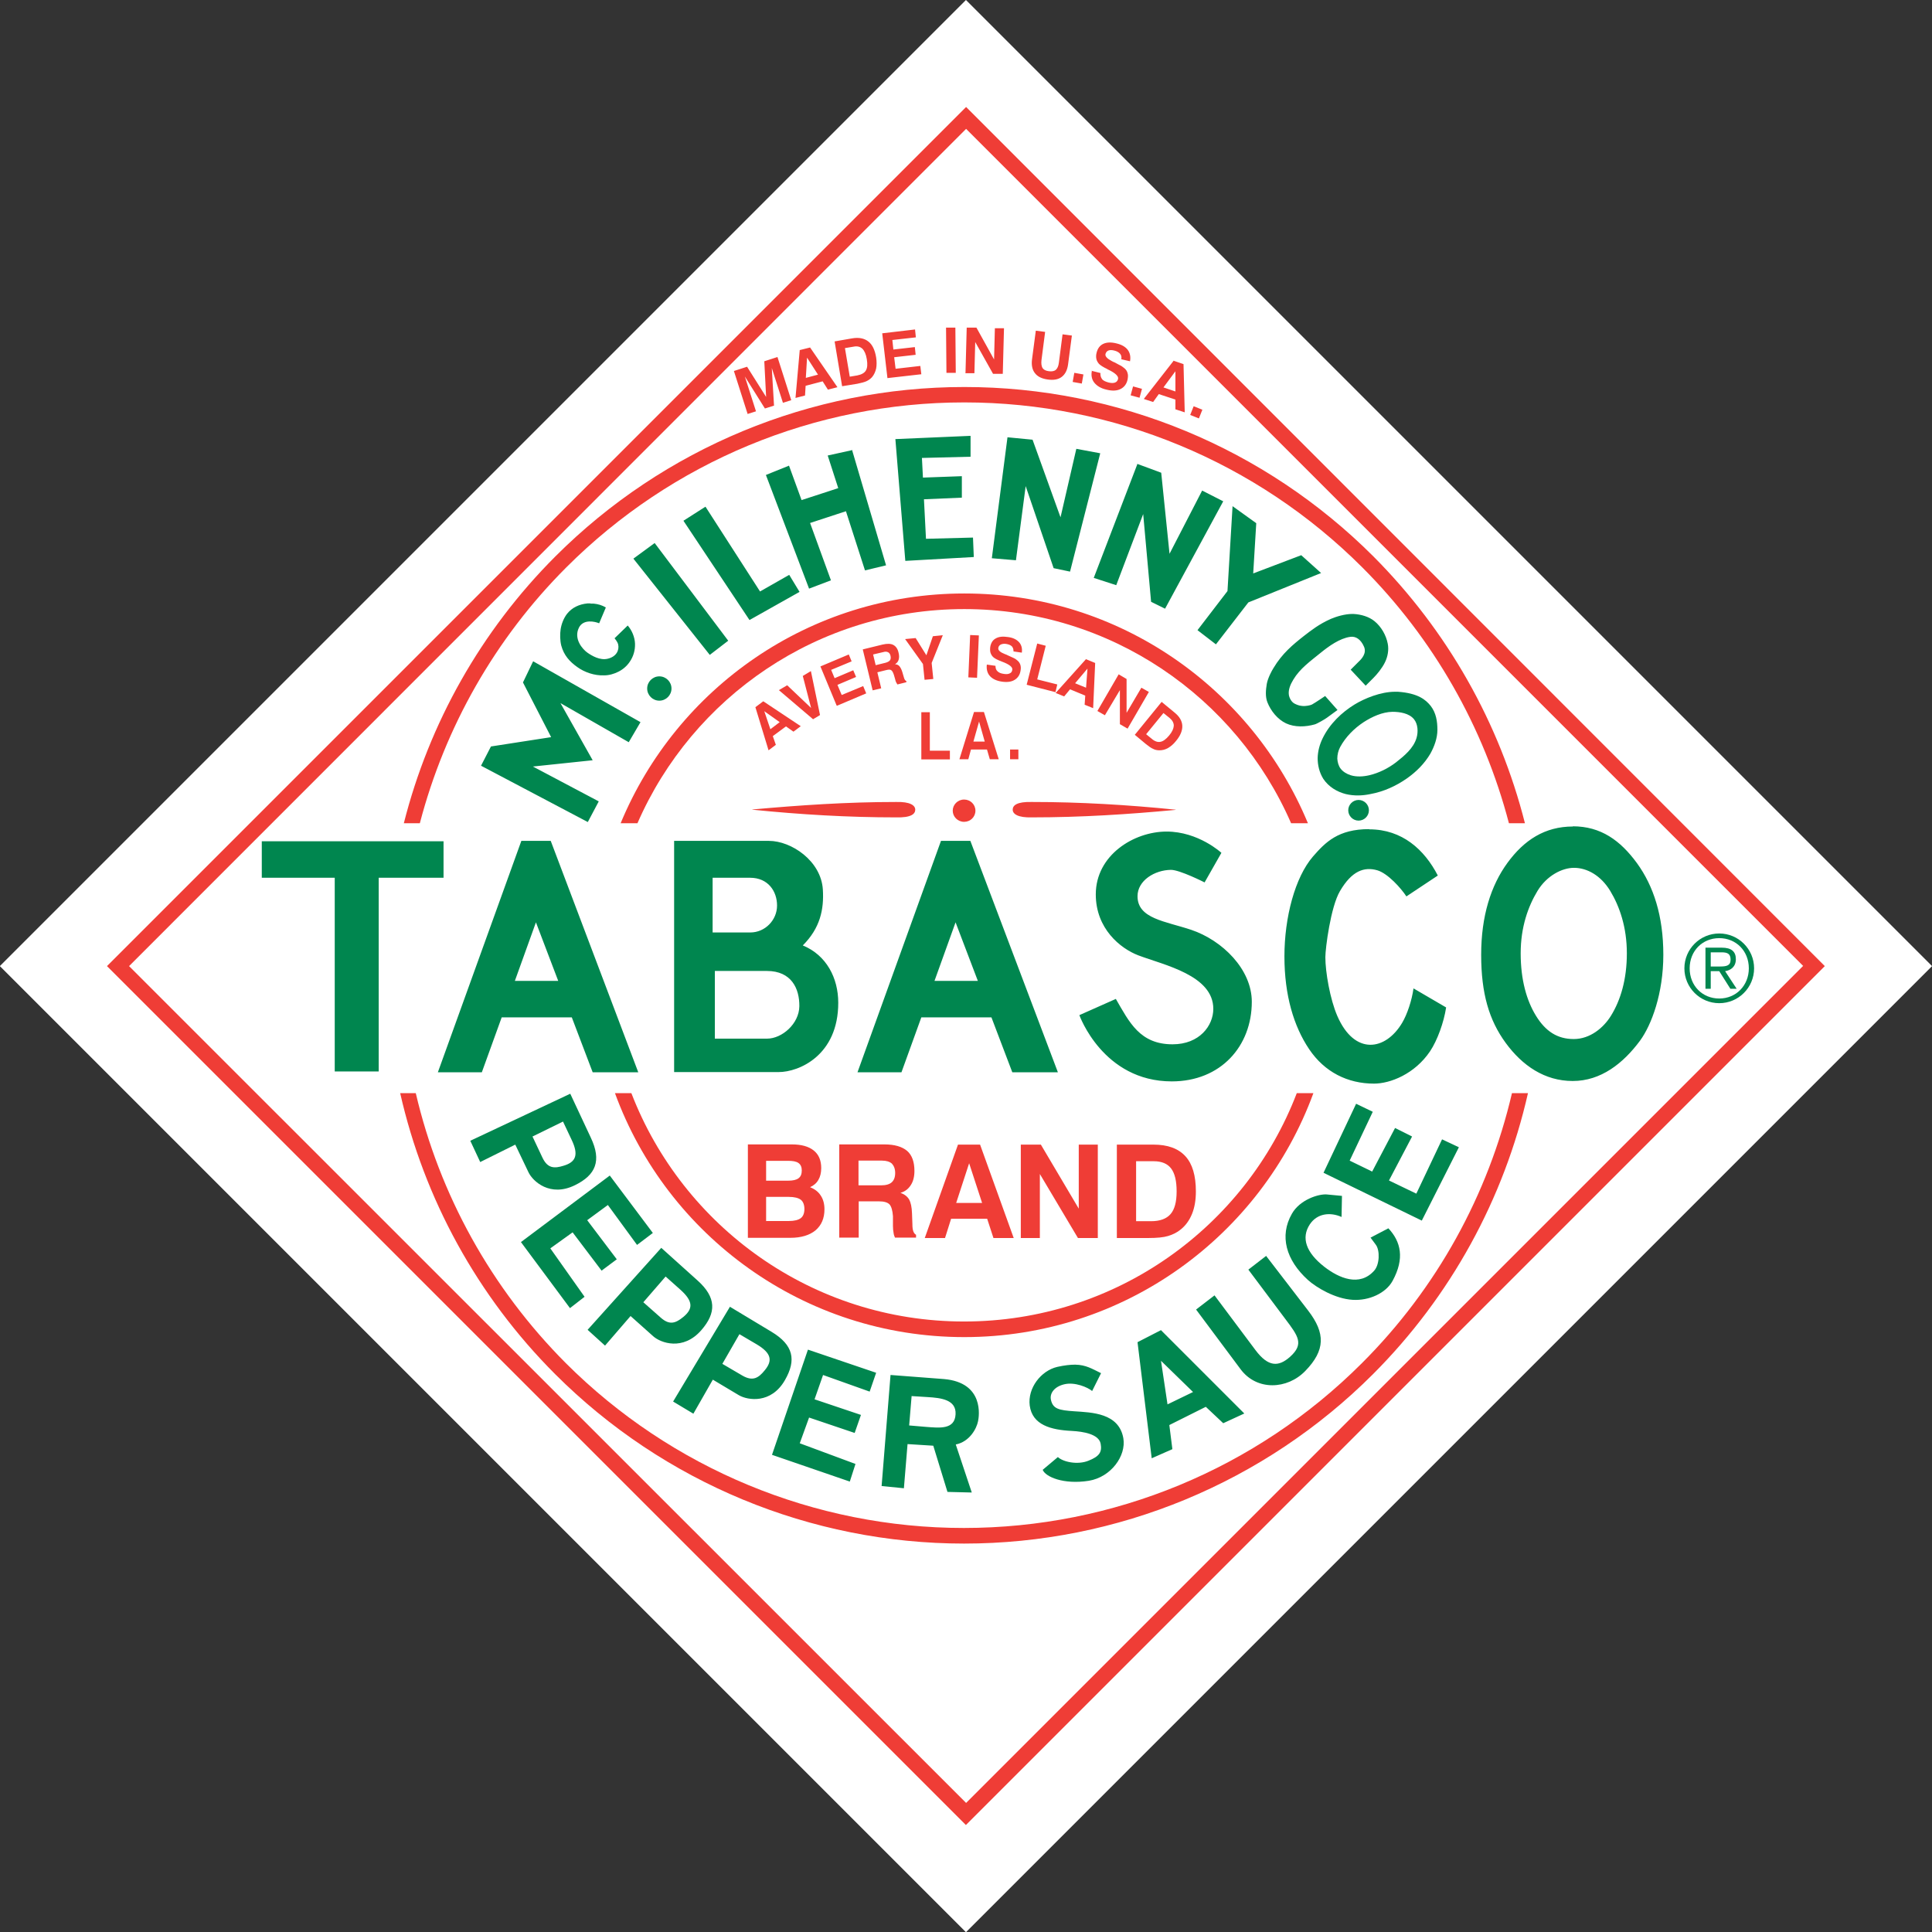 <?xml version="1.0" encoding="UTF-8"?><svg id="Layer_1" xmlns="http://www.w3.org/2000/svg" viewBox="0 0 95.35 95.35"><rect x="0" y="0" width="95.35" height="95.35" fill="#333333" stroke="none"/><defs><style>.cls-1{fill:#00864f;}.cls-2{fill:#fff;}.cls-3{fill:#ef3d36;}</style></defs><rect class="cls-2" x="13.96" y="13.96" width="67.43" height="67.43" transform="translate(-19.75 47.68) rotate(-45)"/><path class="cls-3" d="M30.35,53.95c2.57,7.03,9.32,12.04,17.24,12.04s14.66-5.02,17.23-12.04h-.82c-2.53,6.6-8.93,11.27-16.42,11.27s-13.88-4.68-16.42-11.27h-.82Zm-10.6,0c1.18,5.21,3.81,10.03,7.65,13.87,5.35,5.35,12.61,8.36,20.18,8.36s14.83-3.01,20.18-8.36c3.84-3.84,6.47-8.66,7.65-13.87h-.79c-1.17,5.01-3.71,9.64-7.41,13.33-5.21,5.21-12.27,8.13-19.64,8.13s-14.43-2.93-19.64-8.13c-3.69-3.7-6.24-8.32-7.41-13.33h-.79Zm27.84-24.66c-7.65,0-14.2,4.68-16.96,11.34h.83c2.71-6.22,8.91-10.57,16.13-10.57s13.42,4.35,16.13,10.57h.83c-2.76-6.65-9.31-11.34-16.96-11.34m0-10.19c-7.57,0-14.83,3.01-20.18,8.36-3.67,3.67-6.23,8.23-7.48,13.17h.79c1.24-4.74,3.71-9.11,7.23-12.63,5.21-5.21,12.27-8.14,19.64-8.14s14.43,2.93,19.64,8.14c3.52,3.52,6,7.89,7.24,12.63h.79c-1.25-4.94-3.82-9.5-7.48-13.17-5.35-5.35-12.61-8.36-20.18-8.36"/><path class="cls-1" d="M44.98,68.9l.8,.05c.67,.04,1.42,.13,1.38,.85-.04,.77-.8,.67-1.47,.62l-.82-.07,.12-1.44Zm-1.03-1.04l-.44,5.48,1.1,.11,.18-2.18,1.27,.08,.7,2.28,1.2,.03-.79-2.37c.69-.14,1.03-.79,1.1-1.15,.05-.23,.32-1.91-1.69-2.08l-2.62-.2Zm9.11-.51c-.24,0-.52,.03-.88,.11-.81,.19-1.47,1.05-1.36,1.91,.13,.96,1.05,1.2,2.07,1.25,.58,.03,1.34,.16,1.43,.63,.08,.42-.07,.63-.6,.84-.54,.22-1.26,.06-1.51-.18l-.75,.63c.13,.34,1.02,.74,2.28,.54,1.09-.18,1.85-1.23,1.7-2.1-.22-1.25-1.56-1.27-2.43-1.33-.75-.05-1.04-.12-1.14-.55-.08-.32,.15-.66,.65-.78,.52-.13,1.17,.15,1.38,.33l.44-.88c-.45-.22-.75-.41-1.27-.42m4.24-.18l1.57,1.53-1.26,.61-.32-2.14Zm-17.44-.55l-1.77,5.18,3.84,1.32,.28-.87-2.75-1.02,.46-1.27,2.25,.76,.31-.89-2.29-.77,.42-1.2,2.3,.82,.32-.93-3.36-1.14Zm-3.37-.77l.85,.5c.72,.43,.79,.8,.39,1.28-.3,.37-.58,.56-1.1,.26l-.99-.58,.84-1.46Zm20.79-.2l-1.15,.59,.7,5.73,1.02-.45-.15-1.19,1.8-.9,.86,.81,1.04-.48-4.12-4.12Zm-21.27-1.15l-2.8,4.67,1,.6,.96-1.68,1.29,.77c.43,.25,1.59,.44,2.27-.75,.57-.99,.42-1.73-.66-2.38l-2.06-1.24Zm-3.17-1.5l.74,.66c.62,.56,.62,.93,.14,1.33-.37,.3-.67,.44-1.12,.04l-.86-.76,1.1-1.27Zm29.64-1.02l-.88,.68,1.82,2.43c.64,.85,.94,1.24,.24,1.87-.57,.51-1.08,.51-1.71-.33l-2.02-2.7-.91,.7,2.2,2.95c.8,1.07,2.3,1,3.19,.08,.99-1.02,1-1.86,.14-2.98l-2.06-2.68Zm-29.85-.4l-3.64,4.05,.86,.78,1.26-1.46,1.12,1c.37,.33,1.47,.73,2.37-.3,.75-.86,.75-1.62-.19-2.46l-1.79-1.61Zm32.86-2.63c-.42-.04-1.35,.26-1.74,.95-.63,1.1-.29,2.29,.79,3.27,.41,.37,1.34,.93,2.21,.98,.81,.05,1.64-.33,1.97-.94,.6-1.1,.41-1.93-.21-2.59l-.88,.46,.26,.35c.21,.28,.19,.98-.08,1.28-.72,.81-1.74,.37-2.46-.19-.91-.71-1.15-1.43-.72-2.09,.36-.55,1.01-.62,1.57-.37l.02-1.04-.74-.07Zm-35.41-.93l-4.38,3.28,2.42,3.26,.72-.56-1.69-2.39,1.1-.79,1.43,1.89,.75-.56-1.46-1.93,1.02-.75,1.44,1.97,.78-.59-2.13-2.84Zm-2.3-2.66l.42,.89c.36,.75,.21,1.1-.39,1.28-.45,.14-.79,.15-1.05-.4l-.49-1.04,1.51-.74Zm39.14-.89l-1.61,3.41,4.85,2.36,1.83-3.62-.83-.39-1.27,2.68-1.35-.65,1.14-2.17-.84-.42-1.13,2.15-1.11-.54,1.14-2.41-.81-.39Zm-38.79-.49l-4.93,2.32,.49,1.05,1.73-.86,.65,1.36c.21,.45,1.07,1.25,2.3,.64,1.02-.5,1.32-1.2,.78-2.34l-1.02-2.18Z"/><path class="cls-1" d="M35.28,47.92h2.57c1.21,0,1.61,.87,1.6,1.74-.01,.87-.86,1.6-1.59,1.6h-2.58v-3.34Zm11.88-2.4l1.1,2.89h-2.14l1.04-2.89Zm-20.71,0l1.1,2.89h-2.14l1.04-2.89Zm8.73-2.2h1.84c.89,0,1.33,.67,1.33,1.37,0,.72-.59,1.33-1.32,1.33h-1.86v-2.7Zm42.5-.49c.65,0,1.33,.38,1.79,1.14,.46,.76,.82,1.79,.82,3.08s-.31,2.32-.79,3.09c-.36,.58-1.02,1.14-1.83,1.14s-1.39-.38-1.86-1.14c-.47-.76-.76-1.79-.76-3.09s.37-2.32,.83-3.08c.46-.76,1.22-1.14,1.8-1.14m-64.76-1.31v1.8h3.6v9.56h2.17v-9.56h3.2v-1.8H12.92Zm20.35-.02v11.41h5.16c1,0,2.94-.82,2.94-3.42,0-1.22-.58-2.35-1.75-2.83,.86-.86,1.05-1.78,.99-2.76-.09-1.42-1.56-2.4-2.66-2.4h-4.68Zm13.17,0l-4.12,11.42h2.17l.98-2.71h3.46l1.03,2.71h2.25l-4.32-11.42h-1.45Zm-20.71,0l-4.12,11.42h2.17l.98-2.71h3.46l1.03,2.71h2.25l-4.32-11.42h-1.45Zm31.85-.46c-1.63,0-3.5,1.17-3.5,3.1,0,1.69,1.21,2.67,2.1,3.01,1.27,.48,3.7,.98,3.7,2.64,0,.83-.68,1.75-2.01,1.75-1.61,0-2.13-1.08-2.8-2.24l-1.8,.8s1.16,3.27,4.56,3.27c2.42,0,3.95-1.74,3.95-3.93,0-1.6-1.45-3.03-2.99-3.55-1.29-.43-2.65-.55-2.65-1.66,0-.77,.84-1.29,1.65-1.3,.44,0,1.66,.62,1.66,.62l.83-1.46s-1.13-1.05-2.71-1.05m10-.12c-1.53,0-2.16,.65-2.77,1.35-.89,1.03-1.41,3.01-1.41,4.93s.46,3.45,1.22,4.58c.76,1.13,1.9,1.7,3.2,1.7,.8,0,2.01-.47,2.77-1.6,.36-.54,.68-1.43,.79-2.16l-1.61-.94c-.08,.59-.31,1.28-.56,1.7-.82,1.38-2.35,1.62-3.2-.34-.36-.83-.59-2.17-.59-2.9,0-.43,.26-2.48,.72-3.26,.59-1.01,1.2-1.21,1.84-1.03,.52,.15,1.18,.89,1.44,1.29l1.55-1.03c-.66-1.28-1.76-2.28-3.38-2.28m10.05-.14c-1.39,0-2.41,.67-3.23,1.79-.82,1.12-1.3,2.63-1.3,4.54s.39,3.23,1.21,4.35c.82,1.12,1.92,1.88,3.31,1.88s2.49-.87,3.32-1.99c.57-.78,1.15-2.33,1.15-4.24s-.48-3.39-1.3-4.52c-.82-1.12-1.78-1.82-3.17-1.82"/><path class="cls-1" d="M86.31,47.79c0,.85-.63,1.49-1.46,1.49s-1.46-.63-1.46-1.49,.63-1.49,1.46-1.49,1.46,.63,1.46,1.49m-3.18,0c0,.95,.77,1.72,1.72,1.72s1.72-.77,1.72-1.72-.77-1.72-1.72-1.72-1.72,.77-1.72,1.72m1.3-.09v-.7h.53c.28,0,.45,.06,.45,.36s-.2,.34-.54,.34h-.45Zm.97,1.1h.31l-.57-.87c.27-.04,.53-.21,.53-.59s-.22-.57-.7-.57h-.8v2.03h.26v-.87h.42l.55,.87Z"/><path class="cls-3" d="M55.12,61.1v-4.61h1.8c.71,0,1.23,.19,1.58,.57,.35,.38,.52,.96,.52,1.74,0,.42-.06,.79-.19,1.11-.13,.32-.32,.58-.56,.77-.18,.15-.39,.25-.62,.32s-.56,.1-.98,.1h-1.55Zm.93-.83h.76c.44,0,.76-.12,.96-.35,.2-.23,.3-.6,.3-1.12s-.09-.89-.27-1.13c-.18-.24-.47-.36-.86-.36h-.87v2.96Zm-5.67,.83v-4.61h.99l1.87,3.16v-3.16h.94v4.61h-.98l-1.88-3.16v3.16h-.94Zm-3.1-4.61h1.09l1.66,4.61h-1l-.31-.95h-1.78l-.3,.95h-1l1.64-4.61Zm.55,.92l-.64,1.96h1.28l-.64-1.96Zm-6.41,3.68v-4.61h2.23c.5,0,.87,.11,1.12,.32,.24,.21,.36,.54,.36,.99,0,.28-.06,.52-.18,.7-.12,.19-.29,.32-.51,.38,.2,.07,.34,.18,.43,.33,.08,.15,.13,.37,.14,.68l.02,.54v.02c0,.27,.06,.44,.18,.5v.14h-1.04c-.03-.07-.06-.14-.07-.24-.02-.1-.03-.21-.03-.34v-.48c-.02-.28-.08-.48-.17-.58-.1-.1-.27-.15-.52-.15h-1v1.79h-.95Zm.95-2.59h1.11c.24,0,.42-.05,.53-.15,.11-.1,.17-.25,.17-.46,0-.2-.06-.35-.16-.46-.11-.1-.28-.15-.49-.15h-1.16v1.22Zm-5.46,2.59v-4.61h2.17c.47,0,.83,.1,1.08,.3,.25,.2,.37,.49,.37,.87,0,.23-.05,.43-.14,.58-.09,.16-.23,.28-.41,.36,.24,.1,.41,.23,.53,.42,.12,.18,.18,.41,.18,.67,0,.45-.15,.79-.44,1.04-.29,.24-.71,.37-1.24,.37h-2.1Zm.91-2.82h1.08c.23,0,.41-.04,.51-.12,.11-.08,.16-.21,.16-.38s-.05-.29-.16-.37c-.11-.08-.28-.11-.52-.11h-1.08v.98Zm0,1.99h1.12c.26,0,.46-.05,.58-.14s.18-.25,.18-.45-.06-.37-.18-.46c-.12-.09-.32-.14-.59-.14h-1.12v1.2Z"/><path class="cls-3" d="M58.74,20.48l.17-.43,.43,.17-.17,.43-.43-.17Zm-.83-2.68l.5,.17,.06,2.38-.46-.15v-.48l-.82-.27-.28,.39-.46-.15,1.46-1.87Zm.11,.51l-.6,.81,.59,.2v-1Zm-2.22,1.2l.12-.44,.44,.12-.12,.44-.44-.12Zm-1.93-1.21l.44,.11c-.01,.12,.02,.22,.08,.3s.18,.13,.33,.17c.13,.03,.23,.03,.31,0,.08-.03,.13-.09,.15-.18,.03-.13-.13-.29-.49-.46h-.01s-.02-.02-.04-.03c-.19-.09-.33-.18-.4-.25-.06-.07-.11-.15-.13-.24-.02-.09-.02-.2,.01-.31,.05-.21,.16-.36,.33-.44,.17-.08,.39-.09,.66-.02,.25,.06,.44,.17,.55,.32,.11,.15,.15,.34,.11,.56l-.43-.1c.02-.11,0-.2-.06-.27-.06-.07-.16-.13-.29-.16-.12-.03-.21-.03-.29,0-.07,.03-.12,.09-.14,.17-.03,.11,.08,.23,.31,.35,.06,.03,.11,.06,.15,.07,.15,.08,.25,.14,.32,.17,.06,.04,.11,.08,.16,.12,.08,.07,.13,.15,.15,.24,.03,.09,.02,.19,0,.31-.05,.23-.17,.38-.35,.47-.18,.09-.41,.1-.69,.03-.27-.06-.47-.18-.6-.34-.13-.16-.17-.37-.12-.6Zm-.93,.55l.08-.45,.45,.08-.08,.45-.45-.08Zm-1.82-2.53l.46,.06-.18,1.39c-.02,.17,0,.3,.05,.39,.06,.09,.16,.14,.31,.16,.15,.02,.27,0,.35-.07,.08-.07,.13-.19,.15-.36l.18-1.39,.46,.06-.19,1.44c-.04,.27-.14,.47-.31,.6-.17,.13-.4,.17-.69,.13-.29-.04-.5-.14-.63-.31-.13-.16-.18-.38-.15-.66l.19-1.44Zm-3.47,2.09l.06-2.24h.48l.87,1.57,.04-1.54h.45l-.06,2.25h-.48l-.88-1.57-.04,1.54h-.46Zm-.94,0l-.02-2.24h.46l.02,2.23h-.46Zm-2.91,.27l-.26-2.23,1.62-.19,.04,.39-1.16,.13,.05,.47,1.06-.12,.04,.38-1.06,.12,.07,.57,1.22-.14,.05,.41-1.67,.19Zm-2.24,.38l-.37-2.21,.86-.15c.34-.06,.61,0,.8,.15,.2,.15,.33,.42,.39,.79,.03,.2,.03,.39,0,.55-.04,.16-.1,.3-.2,.42-.08,.09-.17,.15-.27,.2-.11,.05-.26,.09-.46,.13l-.74,.12Zm.38-.47l.36-.06c.21-.04,.36-.12,.43-.24,.08-.13,.09-.31,.05-.56-.04-.25-.12-.42-.22-.52-.11-.1-.25-.14-.44-.1l-.42,.07,.24,1.42Zm-2.48-1.31l.52-.13,1.35,1.96-.47,.12-.26-.41-.84,.22-.03,.48-.47,.12,.21-2.37Zm.37,.37l-.06,1,.6-.16-.54-.84Zm-2.93,2.79l-.68-2.13,.65-.21,.94,1.49-.09-1.76,.65-.21,.68,2.13-.41,.13-.55-1.72,.11,1.86-.45,.14-.99-1.58,.55,1.72-.41,.13Z"/><path class="cls-3" d="M56.01,36.26l1.32-1.62,.63,.52c.25,.2,.38,.42,.39,.66,.01,.23-.09,.49-.32,.76-.12,.15-.25,.26-.39,.34-.14,.08-.28,.11-.42,.11-.11,0-.21-.02-.31-.07-.1-.04-.22-.13-.37-.25l-.54-.45Zm.56-.02l.27,.22c.15,.13,.3,.18,.43,.15,.13-.02,.28-.13,.43-.31,.15-.18,.22-.34,.23-.48,0-.14-.06-.26-.2-.38l-.31-.25-.85,1.04Zm-2.41-1.15l1.05-1.81,.39,.23v1.67l.73-1.24,.37,.21-1.05,1.81-.38-.22v-1.68l-.74,1.24-.37-.21Zm-.57-2.56l.46,.19-.1,2.23-.42-.17,.03-.45-.75-.31-.29,.35-.42-.17,1.48-1.65Zm.07,.48l-.6,.71,.54,.22,.07-.94Zm-2.99,.78l.52-2.03,.42,.11-.42,1.66,.99,.25-.09,.38-1.4-.36Zm-1.96-.99l.42,.06c0,.12,.03,.21,.1,.27,.07,.07,.17,.11,.32,.13,.12,.02,.22,.01,.29-.03,.07-.03,.11-.09,.12-.18,.02-.13-.15-.26-.49-.39h-.01l-.04-.02c-.19-.07-.32-.14-.39-.2-.07-.06-.11-.13-.14-.21-.03-.08-.03-.18-.02-.29,.03-.2,.12-.35,.27-.43,.15-.09,.36-.11,.61-.07,.24,.03,.42,.12,.54,.25,.12,.13,.17,.31,.14,.52l-.41-.06c0-.1-.02-.18-.08-.25-.06-.06-.16-.1-.28-.12-.11-.02-.2,0-.27,.03-.07,.04-.11,.09-.12,.17-.02,.11,.09,.21,.32,.3,.06,.02,.11,.04,.14,.06,.14,.06,.25,.11,.31,.14,.06,.03,.11,.06,.15,.1,.08,.06,.13,.13,.16,.21,.03,.08,.04,.18,.02,.29-.03,.22-.13,.37-.29,.47-.16,.1-.37,.13-.64,.09-.26-.04-.45-.13-.58-.27-.13-.14-.18-.33-.16-.55m-.91,.61l.09-2.09,.43,.02-.09,2.09-.43-.02Zm-1.73,.08l-.43,.04-.08-.78-.88-1.23,.52-.05,.53,.85,.32-.94,.49-.05-.55,1.37,.08,.78Zm-2.99,.57l-.49-2.03,.98-.24c.22-.05,.4-.05,.53,.02,.13,.07,.22,.2,.26,.4,.03,.12,.03,.23,0,.33-.03,.1-.09,.17-.18,.22,.1,.01,.17,.04,.22,.1,.05,.06,.1,.15,.14,.28l.07,.24h0c.03,.13,.08,.2,.13,.21v.06l-.44,.11s-.04-.06-.06-.1c-.02-.04-.04-.09-.05-.15l-.06-.21c-.04-.13-.08-.2-.13-.24s-.13-.04-.25-.01l-.44,.11,.19,.79-.42,.1Zm.14-1.25l.49-.12c.11-.03,.18-.07,.22-.12,.04-.05,.05-.13,.03-.22-.02-.09-.06-.15-.12-.18-.06-.03-.14-.04-.23-.01l-.51,.12,.13,.54Zm-1.92,1.99l-.8-1.93,1.4-.59,.14,.34-1.01,.42,.17,.41,.92-.39,.14,.33-.92,.39,.21,.5,1.06-.44,.15,.36-1.44,.61Zm-1.17,.67l-1.68-1.43,.41-.24,1.18,1.12-.41-1.58,.4-.24,.45,2.17-.35,.21Zm-2.85-.58l.4-.3,1.85,1.23-.36,.27-.37-.26-.65,.48,.15,.43-.36,.27-.65-2.13Zm.45,.19l.3,.89,.46-.35-.76-.54Z"/><path class="cls-3" d="M50.26,37.47h-.41v-.48h.41v.48Zm-2.18-2.33h.48l.73,2.33h-.44l-.14-.48h-.79l-.13,.48h-.44l.72-2.33Zm.24,.47l-.28,.99h.56l-.28-.99Zm-2.85,1.87v-2.33h.42v1.9h.99v.43h-1.41Z"/><path class="cls-3" d="M37.13,39.95c2.33-.21,4.67-.37,7.09-.37,.7-.02,.95,.17,.95,.38s-.2,.4-.95,.38c-2.36,0-4.73-.14-7.09-.38m20.89,.01c-2.33,.22-4.67,.37-7.09,.37-.7,.02-.95-.17-.95-.38s.2-.4,.95-.38c2.36,0,4.73,.14,7.09,.38m-10.44-.5c.31,0,.56,.24,.56,.55s-.25,.55-.56,.55-.56-.25-.56-.55,.25-.55,.56-.55"/><path class="cls-3" d="M47.68,6.36l41.31,41.31-41.31,41.31L6.37,47.68,47.68,6.36Zm0-1.08L5.28,47.68l42.39,42.39,42.39-42.39L47.68,5.28Z"/><path class="cls-1" d="M67.05,39.48c-.28,0-.51,.23-.51,.51s.23,.51,.51,.51,.51-.23,.51-.51-.23-.51-.51-.51m2.73-3.99c.2,.24,.22,.63,.13,.93-.15,.51-.6,.88-1.02,1.21-.38,.29-.84,.52-1.31,.63-.3,.07-.63,.09-.92,0-.19-.06-.38-.17-.5-.33-.1-.13-.15-.32-.16-.49,0-.2,.05-.4,.14-.57,.27-.5,.69-.92,1.16-1.23,.42-.27,.92-.5,1.42-.51,.37,0,.82,.07,1.06,.36m-.93-1.35c-.71,0-1.51,.33-2,.63-.62,.38-1.23,.95-1.58,1.68-.14,.29-.23,.61-.24,.96,0,.35,.08,.71,.28,1.03,.27,.4,.68,.64,1.11,.75,.42,.1,.83,.08,1.21,0,.66-.12,1.27-.4,1.8-.77,.47-.33,.87-.73,1.16-1.22,.2-.36,.35-.77,.35-1.18,0-.41-.06-.83-.33-1.18-.24-.3-.62-.63-1.62-.7-.05,0-.09,0-.14,0m-36.31-.76c-.33,0-.6,.27-.6,.6s.27,.6,.6,.6,.6-.27,.6-.6-.27-.6-.6-.6m-6.23-.74l-.5,1.04,1.39,2.7-2.97,.46-.49,.95,5.27,2.78,.54-1.02-3.25-1.72,2.95-.31-1.59-2.82,3.37,1.93,.58-.99-5.29-3Zm40.43-2.34c-.37,0-.79,.13-1.05,.24-.59,.26-.98,.57-1.33,.84-.56,.44-1.08,.87-1.51,1.59-.09,.14-.28,.5-.33,.78-.05,.3-.08,.63,.03,.91,.17,.43,.5,.84,.92,1.04,.43,.2,.96,.18,1.42,.05,.11-.03,.51-.26,.6-.33l.52-.38-.61-.69s-.47,.32-.65,.42c-.08,.04-.3,.09-.49,.07-.16-.01-.3-.08-.36-.11-.15-.07-.26-.26-.29-.43-.04-.26,.08-.53,.22-.76,.33-.55,.83-.9,1.37-1.34,.37-.3,.92-.7,1.44-.77,.27-.04,.52,.12,.68,.49,.14,.33-.13,.61-.27,.74l-.39,.39,.74,.79,.39-.39c.16-.16,.42-.47,.56-.76,.14-.28,.2-.62,.14-.92-.08-.42-.32-.84-.65-1.11-.28-.23-.67-.34-1.04-.36-.02,0-.05,0-.07,0m-37.59-.52c-.05,0-.1,0-.15,0-.4,.04-.76,.2-1.01,.52-.16,.21-.27,.49-.31,.75-.04,.25-.03,.57,.03,.81,.13,.48,.41,.79,.79,1.06,.36,.26,.85,.43,1.33,.41,.24,0,.48-.07,.7-.18,.22-.11,.42-.28,.56-.49,.18-.26,.27-.57,.26-.89-.01-.32-.15-.66-.36-.9l-.65,.63s.15,.17,.18,.31c.06,.28-.09,.6-.52,.7-.38,.09-.77-.14-1-.3-.24-.17-.69-.68-.42-1.23,.22-.45,.81-.3,1-.22l.33-.78c-.18-.11-.39-.17-.6-.19-.05,0-.1,0-.15,0m3.16-2.99l-1.05,.77,3.77,4.75,.91-.7-3.63-4.82Zm2.5-1.79l-1.08,.69,3.26,4.9,2.47-1.39-.51-.84-1.44,.82-2.69-4.18Zm26.02-.02l-.25,4.18-1.48,1.93,.91,.7,1.6-2.07,3.59-1.45-.98-.88-2.37,.9,.15-2.48-1.17-.84Zm-4.7-2.08l-2.15,5.61,1.11,.36,1.33-3.51,.39,4.33,.69,.34,2.87-5.3-1.04-.53-1.61,3.12-.41-4-1.19-.44Zm-14.1-.69l-1.18,.26,.52,1.61-1.81,.59-.62-1.7-1.14,.46,2.13,5.61,1.08-.41-1.03-2.83,1.77-.58,.94,2.92,1.04-.25-1.68-5.7Zm7.69-.62l-.77,5.95,1.19,.1,.48-3.66,1.38,4.05,.81,.17,1.49-5.84-1.18-.22-.78,3.38-1.38-3.83-1.24-.12Zm-1.83-.09l-3.7,.16,.49,6.01,3.38-.19-.04-.96-2.32,.06-.1-1.95,1.87-.08v-1.06l-1.92,.07-.05-.97,2.4-.06v-1.02Z"/></svg>